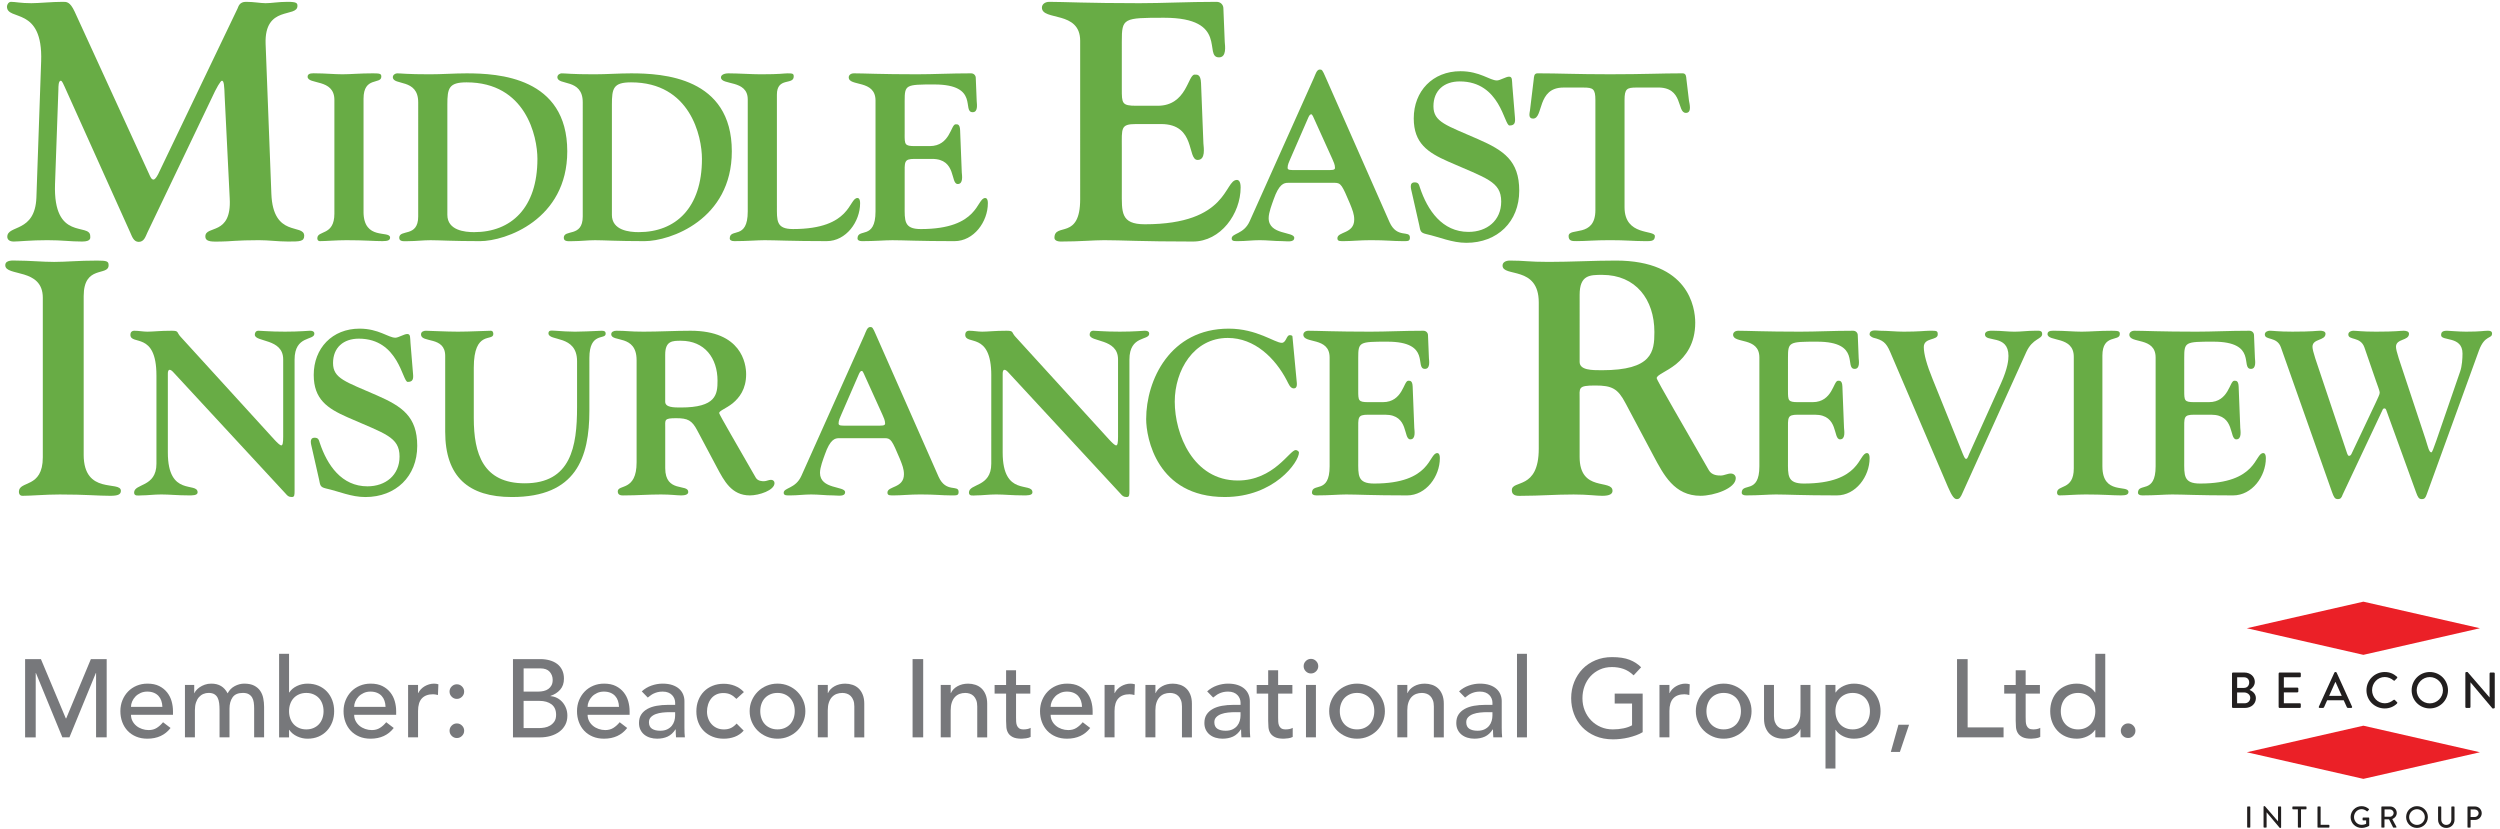 <?xml version="1.0" encoding="utf-8"?>
<!-- Generator: Adobe Illustrator 26.0.2, SVG Export Plug-In . SVG Version: 6.00 Build 0)  -->
<svg version="1.1" id="Layer_1" xmlns="http://www.w3.org/2000/svg" xmlns:xlink="http://www.w3.org/1999/xlink" x="0px" y="0px"
	 viewBox="0 0 1920 637" style="enable-background:new 0 0 1920 637;" xml:space="preserve">
<g>
	<g>
		<g>
			<path style="fill:#77787B;" d="M19.28,506.19h12.14l19.1,45.5h0.34l18.93-45.5h12.14v60.1h-8.15v-49.41h-0.17l-20.29,49.41h-5.43
				L27.6,516.89h-0.17v49.41h-8.15V506.19z"/>
			<path style="fill:#77787B;" d="M100.6,548.98c0,1.75,0.38,3.35,1.15,4.8c0.76,1.44,1.77,2.67,3.01,3.69
				c1.24,1.02,2.69,1.81,4.33,2.38c1.64,0.57,3.34,0.85,5.09,0.85c2.38,0,4.44-0.55,6.2-1.66c1.75-1.1,3.37-2.56,4.84-4.37
				l5.77,4.42c-4.24,5.49-10.19,8.23-17.83,8.23c-3.17,0-6.04-0.54-8.62-1.61c-2.57-1.08-4.75-2.56-6.54-4.46
				c-1.78-1.9-3.16-4.13-4.11-6.71c-0.97-2.58-1.44-5.36-1.44-8.36c0-3,0.52-5.79,1.57-8.36c1.05-2.58,2.49-4.81,4.33-6.71
				c1.84-1.9,4.03-3.38,6.58-4.46c2.55-1.07,5.32-1.61,8.32-1.61c3.57,0,6.58,0.62,9.04,1.87c2.46,1.24,4.48,2.87,6.07,4.88
				c1.59,2.01,2.73,4.27,3.44,6.79s1.06,5.08,1.06,7.68v2.72H100.6z M124.71,542.86c-0.06-1.7-0.32-3.26-0.81-4.67
				c-0.48-1.41-1.2-2.64-2.16-3.69c-0.96-1.04-2.16-1.87-3.61-2.46c-1.44-0.59-3.13-0.89-5.05-0.89c-1.87,0-3.58,0.35-5.14,1.06
				s-2.87,1.63-3.95,2.76c-1.08,1.13-1.91,2.39-2.51,3.78c-0.59,1.39-0.89,2.76-0.89,4.12H124.71z"/>
			<path style="fill:#77787B;" d="M142.03,526.05h7.13v6.28h0.17c0.17-0.56,0.61-1.27,1.32-2.12c0.71-0.85,1.61-1.66,2.72-2.42
				c1.1-0.76,2.4-1.41,3.9-1.95c1.5-0.54,3.16-0.81,4.97-0.81c3,0,5.52,0.62,7.56,1.87c2.04,1.24,3.71,3.11,5.01,5.6
				c1.3-2.49,3.14-4.36,5.52-5.6c2.38-1.25,4.78-1.87,7.21-1.87c3.11,0,5.66,0.51,7.64,1.53c1.98,1.02,3.54,2.37,4.67,4.03
				c1.13,1.67,1.91,3.57,2.33,5.69c0.42,2.12,0.64,4.32,0.64,6.58v23.43h-7.64v-22.41c0-1.53-0.1-3-0.3-4.41
				c-0.2-1.42-0.61-2.66-1.23-3.74c-0.62-1.07-1.5-1.94-2.63-2.59c-1.13-0.65-2.63-0.98-4.5-0.98c-3.68,0-6.31,1.13-7.9,3.4
				c-1.59,2.27-2.37,5.18-2.37,8.74v21.99h-7.64v-21.05c0-1.92-0.1-3.68-0.3-5.26c-0.2-1.59-0.6-2.96-1.19-4.12
				c-0.59-1.16-1.44-2.06-2.55-2.72c-1.1-0.65-2.59-0.98-4.45-0.98c-1.36,0-2.68,0.27-3.95,0.81c-1.28,0.54-2.39,1.35-3.35,2.42
				c-0.96,1.08-1.73,2.45-2.29,4.12c-0.56,1.67-0.85,3.64-0.85,5.9v20.88h-7.64V526.05z"/>
			<path style="fill:#77787B;" d="M214.35,502.12h7.64v29.71h0.17c1.36-2.09,3.31-3.75,5.86-4.97c2.55-1.22,5.26-1.82,8.15-1.82
				c3.11,0,5.93,0.54,8.45,1.61c2.52,1.08,4.67,2.56,6.45,4.46c1.78,1.9,3.15,4.13,4.12,6.71c0.96,2.57,1.44,5.36,1.44,8.36
				c0,3-0.48,5.77-1.44,8.32c-0.97,2.55-2.34,4.78-4.12,6.71c-1.78,1.92-3.93,3.42-6.45,4.5c-2.52,1.07-5.33,1.61-8.45,1.61
				c-2.72,0-5.36-0.59-7.94-1.78c-2.58-1.19-4.6-2.86-6.07-5.01h-0.17v5.77h-7.64V502.12z M235.24,560.18
				c2.04,0,3.88-0.35,5.52-1.06c1.64-0.71,3.03-1.67,4.16-2.89c1.13-1.22,2.01-2.69,2.63-4.41s0.94-3.61,0.94-5.64
				c0-2.04-0.31-3.92-0.94-5.65c-0.62-1.73-1.5-3.2-2.63-4.41s-2.52-2.18-4.16-2.89c-1.64-0.71-3.48-1.06-5.52-1.06
				c-2.04,0-3.88,0.35-5.52,1.06c-1.64,0.71-3.03,1.67-4.16,2.89c-1.13,1.22-2.01,2.69-2.63,4.41c-0.63,1.73-0.94,3.61-0.94,5.65
				c0,2.04,0.31,3.92,0.94,5.64c0.62,1.73,1.5,3.2,2.63,4.41c1.13,1.22,2.52,2.18,4.16,2.89
				C231.36,559.83,233.2,560.18,235.24,560.18z"/>
			<path style="fill:#77787B;" d="M272,548.98c0,1.75,0.38,3.35,1.15,4.8c0.76,1.44,1.77,2.67,3.01,3.69
				c1.24,1.02,2.69,1.81,4.33,2.38c1.64,0.57,3.34,0.85,5.09,0.85c2.38,0,4.44-0.55,6.2-1.66c1.75-1.1,3.37-2.56,4.84-4.37
				l5.77,4.42c-4.24,5.49-10.19,8.23-17.83,8.23c-3.17,0-6.04-0.54-8.62-1.61c-2.57-1.08-4.75-2.56-6.54-4.46
				c-1.78-1.9-3.16-4.13-4.11-6.71c-0.97-2.58-1.44-5.36-1.44-8.36c0-3,0.52-5.79,1.57-8.36c1.05-2.58,2.49-4.81,4.33-6.71
				c1.84-1.9,4.03-3.38,6.58-4.46c2.55-1.07,5.32-1.61,8.32-1.61c3.57,0,6.58,0.62,9.04,1.87c2.46,1.24,4.48,2.87,6.07,4.88
				s2.73,4.27,3.44,6.79c0.71,2.52,1.06,5.08,1.06,7.68v2.72H272z M296.1,542.86c-0.06-1.7-0.32-3.26-0.81-4.67
				c-0.48-1.41-1.2-2.64-2.16-3.69c-0.96-1.04-2.16-1.87-3.61-2.46c-1.44-0.59-3.13-0.89-5.05-0.89c-1.87,0-3.58,0.35-5.14,1.06
				s-2.87,1.63-3.95,2.76c-1.08,1.13-1.91,2.39-2.51,3.78c-0.59,1.39-0.89,2.76-0.89,4.12H296.1z"/>
			<path style="fill:#77787B;" d="M313.42,526.05h7.64v6.2h0.17c0.51-1.07,1.19-2.05,2.04-2.93c0.85-0.88,1.8-1.63,2.84-2.25
				c1.05-0.62,2.19-1.12,3.44-1.49c1.24-0.37,2.49-0.55,3.73-0.55c1.25,0,2.38,0.17,3.4,0.51l-0.34,8.24
				c-0.62-0.17-1.25-0.31-1.87-0.42c-0.62-0.11-1.24-0.17-1.87-0.17c-3.73,0-6.59,1.05-8.57,3.14c-1.98,2.09-2.97,5.35-2.97,9.76
				v20.2h-7.64V526.05z"/>
			<path style="fill:#77787B;" d="M350.86,536.75c-1.53,0-2.85-0.55-3.95-1.66c-1.1-1.11-1.66-2.42-1.66-3.95
				c0-1.53,0.55-2.84,1.66-3.95c1.1-1.1,2.42-1.66,3.95-1.66c1.53,0,2.84,0.55,3.95,1.66c1.11,1.11,1.66,2.42,1.66,3.95
				c0,1.53-0.55,2.84-1.66,3.95C353.7,536.2,352.39,536.75,350.86,536.75z M345.26,561.2c0-1.53,0.55-2.84,1.66-3.95
				c1.1-1.11,2.42-1.66,3.95-1.66c1.53,0,2.84,0.55,3.95,1.66c1.11,1.1,1.66,2.42,1.66,3.95c0,1.53-0.55,2.85-1.66,3.95
				c-1.1,1.1-2.42,1.66-3.95,1.66c-1.53,0-2.85-0.55-3.95-1.66S345.26,562.73,345.26,561.2z"/>
			<path style="fill:#77787B;" d="M393.98,506.19h20.88c2.6,0,5.02,0.31,7.26,0.93c2.23,0.63,4.16,1.54,5.77,2.76
				c1.61,1.22,2.89,2.77,3.82,4.67c0.93,1.9,1.4,4.12,1.4,6.67c0,3.45-0.96,6.27-2.89,8.45c-1.92,2.18-4.42,3.78-7.47,4.8v0.17
				c1.81,0.11,3.51,0.58,5.09,1.4c1.59,0.82,2.96,1.9,4.12,3.23c1.16,1.33,2.08,2.87,2.76,4.63c0.68,1.75,1.02,3.65,1.02,5.69
				c0,2.72-0.55,5.11-1.66,7.17c-1.11,2.07-2.62,3.81-4.54,5.22c-1.92,1.42-4.16,2.49-6.71,3.23c-2.55,0.73-5.29,1.1-8.24,1.1
				h-20.63V506.19z M402.13,531.15h11.12c1.53,0,2.97-0.15,4.33-0.47c1.36-0.31,2.55-0.83,3.57-1.57c1.02-0.73,1.82-1.67,2.42-2.8
				c0.59-1.13,0.89-2.52,0.89-4.16c0-2.38-0.76-4.44-2.29-6.2c-1.53-1.75-3.93-2.63-7.21-2.63h-12.82V531.15z M402.13,559.16h11.97
				c1.24,0,2.62-0.13,4.12-0.38c1.5-0.25,2.9-0.76,4.2-1.53c1.3-0.77,2.41-1.8,3.31-3.1c0.91-1.3,1.36-3.03,1.36-5.18
				c0-3.57-1.16-6.24-3.48-8.02c-2.32-1.78-5.46-2.68-9.42-2.68h-12.06V559.16z"/>
			<path style="fill:#77787B;" d="M451.29,548.98c0,1.75,0.38,3.35,1.15,4.8c0.76,1.44,1.77,2.67,3.01,3.69
				c1.24,1.02,2.69,1.81,4.33,2.38c1.64,0.57,3.34,0.85,5.09,0.85c2.38,0,4.44-0.55,6.2-1.66c1.75-1.1,3.37-2.56,4.84-4.37
				l5.77,4.42c-4.24,5.49-10.19,8.23-17.83,8.23c-3.17,0-6.04-0.54-8.62-1.61c-2.57-1.08-4.75-2.56-6.54-4.46
				c-1.78-1.9-3.16-4.13-4.11-6.71c-0.97-2.58-1.44-5.36-1.44-8.36c0-3,0.52-5.79,1.57-8.36c1.05-2.58,2.49-4.81,4.33-6.71
				c1.84-1.9,4.03-3.38,6.58-4.46c2.55-1.07,5.32-1.61,8.32-1.61c3.57,0,6.58,0.62,9.04,1.87c2.46,1.24,4.48,2.87,6.07,4.88
				s2.73,4.27,3.44,6.79c0.71,2.52,1.06,5.08,1.06,7.68v2.72H451.29z M475.39,542.86c-0.06-1.7-0.32-3.26-0.81-4.67
				c-0.48-1.41-1.2-2.64-2.16-3.69c-0.96-1.04-2.16-1.87-3.61-2.46c-1.44-0.59-3.13-0.89-5.05-0.89c-1.87,0-3.58,0.35-5.14,1.06
				s-2.87,1.63-3.95,2.76c-1.08,1.13-1.91,2.39-2.51,3.78c-0.59,1.39-0.89,2.76-0.89,4.12H475.39z"/>
			<path style="fill:#77787B;" d="M492.88,530.98c2.15-1.98,4.64-3.47,7.47-4.46c2.83-0.99,5.66-1.49,8.49-1.49
				c2.94,0,5.47,0.37,7.6,1.1c2.12,0.74,3.86,1.73,5.22,2.97c1.36,1.25,2.36,2.68,3.01,4.29c0.65,1.61,0.98,3.3,0.98,5.05v20.55
				c0,1.42,0.03,2.72,0.08,3.9s0.14,2.32,0.25,3.4h-6.79c-0.17-2.04-0.25-4.07-0.25-6.11h-0.17c-1.7,2.6-3.71,4.44-6.03,5.52
				c-2.32,1.07-5.01,1.61-8.06,1.61c-1.87,0-3.65-0.25-5.35-0.76c-1.7-0.51-3.18-1.27-4.46-2.29c-1.27-1.02-2.28-2.28-3.01-3.78
				c-0.74-1.5-1.11-3.24-1.11-5.22c0-2.6,0.58-4.78,1.74-6.54c1.16-1.75,2.75-3.18,4.76-4.28c2.01-1.11,4.36-1.9,7.05-2.38
				c2.69-0.48,5.56-0.72,8.62-0.72h5.6v-1.7c0-1.02-0.2-2.04-0.59-3.06c-0.4-1.02-0.99-1.94-1.78-2.76
				c-0.79-0.82-1.78-1.47-2.97-1.95c-1.19-0.48-2.6-0.72-4.24-0.72c-1.47,0-2.76,0.14-3.86,0.42c-1.1,0.28-2.11,0.64-3.01,1.06
				c-0.91,0.42-1.73,0.92-2.46,1.49c-0.74,0.57-1.44,1.1-2.12,1.61L492.88,530.98z M514.44,546.94c-1.81,0-3.66,0.1-5.56,0.3
				c-1.9,0.2-3.62,0.58-5.18,1.15c-1.56,0.57-2.83,1.36-3.82,2.38c-0.99,1.02-1.49,2.32-1.49,3.9c0,2.32,0.78,3.99,2.33,5.01
				c1.56,1.02,3.66,1.53,6.32,1.53c2.09,0,3.88-0.35,5.35-1.06s2.66-1.63,3.57-2.76c0.9-1.13,1.56-2.39,1.95-3.78
				c0.39-1.38,0.59-2.76,0.59-4.11v-2.55H514.44z"/>
			<path style="fill:#77787B;" d="M565.55,536.75c-1.42-1.47-2.9-2.59-4.46-3.35c-1.56-0.76-3.41-1.15-5.56-1.15
				c-2.09,0-3.92,0.38-5.47,1.15c-1.56,0.76-2.86,1.81-3.91,3.14c-1.05,1.33-1.84,2.86-2.37,4.59c-0.54,1.73-0.81,3.52-0.81,5.39
				c0,1.87,0.31,3.64,0.93,5.31c0.62,1.67,1.5,3.13,2.63,4.37c1.13,1.25,2.49,2.22,4.07,2.93c1.59,0.71,3.37,1.06,5.35,1.06
				c2.15,0,3.99-0.38,5.52-1.15c1.53-0.76,2.94-1.88,4.24-3.35l5.43,5.43c-1.98,2.21-4.29,3.79-6.92,4.76
				c-2.63,0.96-5.42,1.44-8.36,1.44c-3.11,0-5.96-0.51-8.53-1.53c-2.58-1.02-4.8-2.45-6.67-4.29c-1.87-1.84-3.31-4.04-4.33-6.62
				c-1.02-2.57-1.53-5.42-1.53-8.53s0.51-5.97,1.53-8.57c1.02-2.6,2.45-4.84,4.29-6.71c1.84-1.87,4.04-3.33,6.62-4.37
				c2.57-1.05,5.45-1.57,8.62-1.57c2.94,0,5.76,0.52,8.45,1.57c2.69,1.05,5.02,2.65,7,4.8L565.55,536.75z"/>
			<path style="fill:#77787B;" d="M575.73,546.17c0-2.94,0.55-5.69,1.66-8.24c1.11-2.55,2.62-4.78,4.54-6.71s4.19-3.44,6.79-4.54
				c2.6-1.1,5.4-1.66,8.41-1.66c3,0,5.8,0.55,8.41,1.66c2.6,1.1,4.87,2.62,6.79,4.54c1.92,1.92,3.44,4.16,4.54,6.71
				c1.1,2.55,1.66,5.29,1.66,8.24c0,2.94-0.55,5.7-1.66,8.28c-1.11,2.58-2.62,4.81-4.54,6.71c-1.92,1.9-4.19,3.4-6.79,4.5
				c-2.61,1.11-5.41,1.66-8.41,1.66c-3,0-5.8-0.55-8.41-1.66c-2.6-1.1-4.87-2.6-6.79-4.5s-3.44-4.13-4.54-6.71
				C576.29,551.88,575.73,549.12,575.73,546.17z M583.88,546.17c0,2.04,0.31,3.92,0.93,5.64c0.62,1.73,1.5,3.2,2.63,4.41
				c1.13,1.22,2.52,2.18,4.16,2.89c1.64,0.71,3.48,1.06,5.52,1.06c2.04,0,3.88-0.35,5.52-1.06c1.64-0.71,3.03-1.67,4.16-2.89
				c1.13-1.22,2.01-2.69,2.63-4.41c0.62-1.73,0.93-3.61,0.93-5.64c0-2.04-0.31-3.92-0.93-5.65c-0.62-1.73-1.5-3.2-2.63-4.41
				c-1.13-1.22-2.52-2.18-4.16-2.89c-1.64-0.71-3.48-1.06-5.52-1.06c-2.04,0-3.88,0.35-5.52,1.06c-1.64,0.71-3.03,1.67-4.16,2.89
				s-2.01,2.69-2.63,4.41C584.19,542.26,583.88,544.14,583.88,546.17z"/>
			<path style="fill:#77787B;" d="M628.11,526.05h7.64v6.2h0.17c0.96-2.15,2.63-3.89,5.01-5.22c2.38-1.33,5.12-1.99,8.23-1.99
				c1.92,0,3.78,0.3,5.56,0.89c1.78,0.59,3.34,1.51,4.67,2.76c1.33,1.25,2.39,2.85,3.18,4.8c0.79,1.95,1.19,4.26,1.19,6.92v25.89
				h-7.64v-23.77c0-1.87-0.25-3.47-0.77-4.8c-0.51-1.33-1.19-2.4-2.04-3.23c-0.85-0.82-1.82-1.41-2.93-1.78
				c-1.1-0.37-2.25-0.55-3.44-0.55c-1.59,0-3.06,0.25-4.42,0.76c-1.36,0.51-2.54,1.32-3.57,2.42c-1.02,1.1-1.81,2.5-2.38,4.2
				c-0.56,1.7-0.85,3.71-0.85,6.02v20.71h-7.64V526.05z"/>
			<path style="fill:#77787B;" d="M700.86,506.19h8.15v60.1h-8.15V506.19z"/>
			<path style="fill:#77787B;" d="M722.51,526.05h7.64v6.2h0.17c0.96-2.15,2.63-3.89,5.01-5.22c2.38-1.33,5.12-1.99,8.23-1.99
				c1.92,0,3.78,0.3,5.56,0.89c1.78,0.59,3.34,1.51,4.67,2.76c1.33,1.25,2.39,2.85,3.18,4.8c0.79,1.95,1.19,4.26,1.19,6.92v25.89
				h-7.64v-23.77c0-1.87-0.25-3.47-0.77-4.8c-0.51-1.33-1.19-2.4-2.04-3.23c-0.85-0.82-1.82-1.41-2.93-1.78
				c-1.1-0.37-2.25-0.55-3.44-0.55c-1.59,0-3.06,0.25-4.42,0.76c-1.36,0.51-2.54,1.32-3.57,2.42c-1.02,1.1-1.81,2.5-2.38,4.2
				c-0.56,1.7-0.85,3.71-0.85,6.02v20.71h-7.64V526.05z"/>
			<path style="fill:#77787B;" d="M791.27,532.68h-10.95v18.25c0,1.13,0.03,2.25,0.08,3.35c0.06,1.1,0.27,2.09,0.64,2.97
				c0.37,0.88,0.93,1.59,1.7,2.12c0.77,0.54,1.88,0.81,3.35,0.81c0.9,0,1.84-0.08,2.8-0.25c0.96-0.17,1.84-0.48,2.63-0.93v6.96
				c-0.91,0.51-2.08,0.86-3.52,1.06c-1.44,0.2-2.56,0.3-3.35,0.3c-2.95,0-5.22-0.41-6.83-1.23c-1.61-0.82-2.8-1.88-3.57-3.18
				c-0.76-1.3-1.22-2.76-1.36-4.37c-0.14-1.61-0.21-3.24-0.21-4.88v-20.97h-8.83v-6.62h8.83v-11.29h7.64v11.29h10.95V532.68z"/>
			<path style="fill:#77787B;" d="M806.89,548.98c0,1.75,0.38,3.35,1.15,4.8c0.76,1.44,1.77,2.67,3.01,3.69
				c1.24,1.02,2.69,1.81,4.33,2.38c1.64,0.57,3.34,0.85,5.09,0.85c2.38,0,4.44-0.55,6.2-1.66c1.75-1.1,3.37-2.56,4.84-4.37
				l5.77,4.42c-4.24,5.49-10.19,8.23-17.83,8.23c-3.17,0-6.04-0.54-8.62-1.61c-2.57-1.08-4.75-2.56-6.54-4.46
				c-1.78-1.9-3.16-4.13-4.11-6.71c-0.97-2.58-1.44-5.36-1.44-8.36c0-3,0.52-5.79,1.57-8.36c1.05-2.58,2.49-4.81,4.33-6.71
				c1.84-1.9,4.03-3.38,6.58-4.46c2.55-1.07,5.32-1.61,8.32-1.61c3.57,0,6.58,0.62,9.04,1.87c2.46,1.24,4.48,2.87,6.07,4.88
				s2.73,4.27,3.44,6.79s1.06,5.08,1.06,7.68v2.72H806.89z M831,542.86c-0.06-1.7-0.32-3.26-0.81-4.67
				c-0.48-1.41-1.2-2.64-2.16-3.69c-0.96-1.04-2.16-1.87-3.61-2.46c-1.44-0.59-3.13-0.89-5.05-0.89c-1.87,0-3.58,0.35-5.14,1.06
				c-1.56,0.71-2.87,1.63-3.95,2.76c-1.08,1.13-1.91,2.39-2.51,3.78c-0.59,1.39-0.89,2.76-0.89,4.12H831z"/>
			<path style="fill:#77787B;" d="M848.32,526.05h7.64v6.2h0.17c0.51-1.07,1.19-2.05,2.04-2.93c0.85-0.88,1.8-1.63,2.84-2.25
				s2.19-1.12,3.44-1.49c1.24-0.37,2.49-0.55,3.73-0.55c1.25,0,2.38,0.17,3.4,0.51l-0.34,8.24c-0.62-0.17-1.25-0.31-1.87-0.42
				s-1.24-0.17-1.87-0.17c-3.73,0-6.59,1.05-8.57,3.14c-1.98,2.09-2.97,5.35-2.97,9.76v20.2h-7.64V526.05z"/>
			<path style="fill:#77787B;" d="M879.73,526.05h7.64v6.2h0.17c0.96-2.15,2.63-3.89,5.01-5.22c2.38-1.33,5.12-1.99,8.23-1.99
				c1.92,0,3.78,0.3,5.56,0.89c1.78,0.59,3.34,1.51,4.67,2.76c1.33,1.25,2.39,2.85,3.18,4.8c0.79,1.95,1.19,4.26,1.19,6.92v25.89
				h-7.64v-23.77c0-1.87-0.25-3.47-0.77-4.8c-0.51-1.33-1.19-2.4-2.04-3.23c-0.85-0.82-1.82-1.41-2.93-1.78
				c-1.1-0.37-2.25-0.55-3.44-0.55c-1.59,0-3.06,0.25-4.42,0.76c-1.36,0.51-2.54,1.32-3.57,2.42c-1.02,1.1-1.81,2.5-2.38,4.2
				c-0.56,1.7-0.85,3.71-0.85,6.02v20.71h-7.64V526.05z"/>
			<path style="fill:#77787B;" d="M927.1,530.98c2.15-1.98,4.64-3.47,7.47-4.46c2.83-0.99,5.66-1.49,8.49-1.49
				c2.94,0,5.47,0.37,7.6,1.1c2.12,0.74,3.86,1.73,5.22,2.97c1.36,1.25,2.36,2.68,3.01,4.29c0.65,1.61,0.98,3.3,0.98,5.05v20.55
				c0,1.42,0.03,2.72,0.08,3.9s0.14,2.32,0.25,3.4h-6.79c-0.17-2.04-0.25-4.07-0.25-6.11h-0.17c-1.7,2.6-3.71,4.44-6.03,5.52
				c-2.32,1.07-5.01,1.61-8.06,1.61c-1.87,0-3.65-0.25-5.35-0.76c-1.7-0.51-3.18-1.27-4.46-2.29c-1.27-1.02-2.28-2.28-3.01-3.78
				c-0.74-1.5-1.11-3.24-1.11-5.22c0-2.6,0.58-4.78,1.74-6.54c1.16-1.75,2.75-3.18,4.76-4.28c2.01-1.11,4.36-1.9,7.05-2.38
				c2.69-0.48,5.56-0.72,8.62-0.72h5.6v-1.7c0-1.02-0.2-2.04-0.59-3.06c-0.4-1.02-0.99-1.94-1.78-2.76
				c-0.79-0.82-1.78-1.47-2.97-1.95c-1.19-0.48-2.6-0.72-4.24-0.72c-1.47,0-2.76,0.14-3.86,0.42c-1.1,0.28-2.11,0.64-3.01,1.06
				c-0.91,0.42-1.73,0.92-2.46,1.49c-0.74,0.57-1.44,1.1-2.12,1.61L927.1,530.98z M948.66,546.94c-1.81,0-3.66,0.1-5.56,0.3
				c-1.9,0.2-3.62,0.58-5.18,1.15c-1.56,0.57-2.83,1.36-3.82,2.38c-0.99,1.02-1.49,2.32-1.49,3.9c0,2.32,0.78,3.99,2.33,5.01
				c1.56,1.02,3.66,1.53,6.32,1.53c2.09,0,3.88-0.35,5.35-1.06s2.66-1.63,3.57-2.76c0.9-1.13,1.56-2.39,1.95-3.78
				c0.39-1.38,0.59-2.76,0.59-4.11v-2.55H948.66z"/>
			<path style="fill:#77787B;" d="M992.55,532.68H981.6v18.25c0,1.13,0.03,2.25,0.08,3.35c0.06,1.1,0.27,2.09,0.64,2.97
				c0.37,0.88,0.93,1.59,1.7,2.12c0.77,0.54,1.88,0.81,3.35,0.81c0.9,0,1.84-0.08,2.8-0.25c0.96-0.17,1.84-0.48,2.63-0.93v6.96
				c-0.91,0.51-2.08,0.86-3.52,1.06c-1.44,0.2-2.56,0.3-3.35,0.3c-2.95,0-5.22-0.41-6.83-1.23c-1.61-0.82-2.8-1.88-3.57-3.18
				c-0.76-1.3-1.22-2.76-1.36-4.37c-0.14-1.61-0.21-3.24-0.21-4.88v-20.97h-8.83v-6.62h8.83v-11.29h7.64v11.29h10.95V532.68z"/>
			<path style="fill:#77787B;" d="M1001.2,511.62c0-1.53,0.55-2.85,1.66-3.95c1.11-1.1,2.42-1.66,3.95-1.66
				c1.53,0,2.85,0.55,3.95,1.66c1.1,1.1,1.66,2.42,1.66,3.95c0,1.53-0.55,2.84-1.66,3.95c-1.1,1.1-2.42,1.66-3.95,1.66
				c-1.53,0-2.84-0.55-3.95-1.66C1001.76,514.47,1001.2,513.15,1001.2,511.62z M1002.99,526.05h7.64v40.24h-7.64V526.05z"/>
			<path style="fill:#77787B;" d="M1020.81,546.17c0-2.94,0.55-5.69,1.66-8.24c1.11-2.55,2.62-4.78,4.54-6.71
				c1.92-1.92,4.19-3.44,6.79-4.54c2.6-1.1,5.4-1.66,8.41-1.66c3,0,5.8,0.55,8.41,1.66c2.6,1.1,4.87,2.62,6.79,4.54
				c1.92,1.92,3.44,4.16,4.54,6.71c1.1,2.55,1.66,5.29,1.66,8.24c0,2.94-0.55,5.7-1.66,8.28c-1.11,2.58-2.62,4.81-4.54,6.71
				c-1.92,1.9-4.19,3.4-6.79,4.5c-2.61,1.11-5.41,1.66-8.41,1.66c-3,0-5.8-0.55-8.41-1.66c-2.6-1.1-4.87-2.6-6.79-4.5
				c-1.92-1.9-3.44-4.13-4.54-6.71C1021.37,551.88,1020.81,549.12,1020.81,546.17z M1028.97,546.17c0,2.04,0.31,3.92,0.93,5.64
				s1.5,3.2,2.63,4.41c1.13,1.22,2.52,2.18,4.16,2.89c1.64,0.71,3.48,1.06,5.52,1.06s3.88-0.35,5.52-1.06
				c1.64-0.71,3.03-1.67,4.16-2.89c1.13-1.22,2.01-2.69,2.63-4.41s0.93-3.61,0.93-5.64c0-2.04-0.31-3.92-0.93-5.65
				c-0.62-1.73-1.5-3.2-2.63-4.41c-1.13-1.22-2.52-2.18-4.16-2.89c-1.64-0.71-3.48-1.06-5.52-1.06s-3.88,0.35-5.52,1.06
				c-1.64,0.71-3.03,1.67-4.16,2.89s-2.01,2.69-2.63,4.41C1029.28,542.26,1028.97,544.14,1028.97,546.17z"/>
			<path style="fill:#77787B;" d="M1073.19,526.05h7.64v6.2h0.17c0.96-2.15,2.63-3.89,5.01-5.22c2.38-1.33,5.12-1.99,8.23-1.99
				c1.92,0,3.78,0.3,5.56,0.89c1.78,0.59,3.34,1.51,4.67,2.76c1.33,1.25,2.39,2.85,3.18,4.8c0.79,1.95,1.19,4.26,1.19,6.92v25.89
				h-7.64v-23.77c0-1.87-0.25-3.47-0.77-4.8c-0.51-1.33-1.19-2.4-2.04-3.23c-0.85-0.82-1.82-1.41-2.93-1.78
				c-1.1-0.37-2.25-0.55-3.44-0.55c-1.59,0-3.06,0.25-4.42,0.76c-1.36,0.51-2.54,1.32-3.57,2.42c-1.02,1.1-1.81,2.5-2.38,4.2
				c-0.56,1.7-0.85,3.71-0.85,6.02v20.71h-7.64V526.05z"/>
			<path style="fill:#77787B;" d="M1120.56,530.98c2.15-1.98,4.64-3.47,7.47-4.46c2.83-0.99,5.66-1.49,8.49-1.49
				c2.94,0,5.47,0.37,7.6,1.1c2.12,0.74,3.86,1.73,5.22,2.97c1.36,1.25,2.36,2.68,3.01,4.29c0.65,1.61,0.98,3.3,0.98,5.05v20.55
				c0,1.42,0.03,2.72,0.08,3.9s0.14,2.32,0.25,3.4h-6.79c-0.17-2.04-0.25-4.07-0.25-6.11h-0.17c-1.7,2.6-3.71,4.44-6.03,5.52
				c-2.32,1.07-5.01,1.61-8.06,1.61c-1.87,0-3.65-0.25-5.35-0.76c-1.7-0.51-3.18-1.27-4.46-2.29c-1.27-1.02-2.28-2.28-3.01-3.78
				c-0.74-1.5-1.11-3.24-1.11-5.22c0-2.6,0.58-4.78,1.74-6.54c1.16-1.75,2.75-3.18,4.76-4.28c2.01-1.11,4.36-1.9,7.05-2.38
				c2.69-0.48,5.56-0.72,8.62-0.72h5.6v-1.7c0-1.02-0.2-2.04-0.59-3.06c-0.4-1.02-0.99-1.94-1.78-2.76
				c-0.79-0.82-1.78-1.47-2.97-1.95c-1.19-0.48-2.6-0.72-4.24-0.72c-1.47,0-2.76,0.14-3.86,0.42c-1.1,0.28-2.11,0.64-3.01,1.06
				c-0.91,0.42-1.73,0.92-2.46,1.49c-0.74,0.57-1.44,1.1-2.12,1.61L1120.56,530.98z M1142.13,546.94c-1.81,0-3.66,0.1-5.56,0.3
				c-1.9,0.2-3.62,0.58-5.18,1.15c-1.56,0.57-2.83,1.36-3.82,2.38c-0.99,1.02-1.49,2.32-1.49,3.9c0,2.32,0.78,3.99,2.33,5.01
				c1.56,1.02,3.66,1.53,6.32,1.53c2.09,0,3.88-0.35,5.35-1.06s2.66-1.63,3.57-2.76c0.9-1.13,1.56-2.39,1.95-3.78
				c0.39-1.38,0.59-2.76,0.59-4.11v-2.55H1142.13z"/>
			<path style="fill:#77787B;" d="M1165.05,502.12h7.64v64.18h-7.64V502.12z"/>
			<path style="fill:#77787B;" d="M1261.57,532.68v29.63c-1.47,0.91-3.14,1.7-5.01,2.37c-1.87,0.68-3.81,1.26-5.81,1.74
				c-2.01,0.48-4.05,0.83-6.11,1.06c-2.07,0.23-4.01,0.34-5.82,0.34c-5.09,0-9.63-0.85-13.62-2.54c-3.99-1.7-7.36-3.99-10.1-6.88
				c-2.74-2.89-4.84-6.24-6.28-10.06c-1.44-3.82-2.16-7.85-2.16-12.1c0-4.47,0.78-8.63,2.33-12.48c1.56-3.85,3.71-7.19,6.45-10.02
				c2.74-2.83,6.04-5.05,9.89-6.66c3.85-1.61,8.07-2.42,12.65-2.42c5.55,0,10.07,0.69,13.58,2.08s6.45,3.3,8.83,5.73l-5.77,6.2
				c-2.49-2.38-5.12-4.03-7.89-4.97s-5.69-1.4-8.74-1.4c-3.45,0-6.57,0.64-9.34,1.91c-2.77,1.27-5.15,2.99-7.13,5.14
				c-1.98,2.15-3.51,4.69-4.59,7.6c-1.07,2.92-1.61,6.01-1.61,9.3c0,3.4,0.59,6.55,1.78,9.46c1.19,2.92,2.83,5.45,4.92,7.6
				c2.09,2.15,4.56,3.83,7.38,5.05c2.83,1.22,5.91,1.82,9.25,1.82c2.89,0,5.62-0.27,8.19-0.81c2.58-0.54,4.77-1.32,6.58-2.33v-16.72
				h-13.33v-7.64H1261.57z"/>
			<path style="fill:#77787B;" d="M1274.47,526.05h7.64v6.2h0.17c0.51-1.07,1.19-2.05,2.04-2.93s1.8-1.63,2.84-2.25
				s2.19-1.12,3.44-1.49c1.24-0.37,2.49-0.55,3.73-0.55s2.38,0.17,3.4,0.51l-0.34,8.24c-0.62-0.17-1.25-0.31-1.87-0.42
				s-1.24-0.17-1.87-0.17c-3.73,0-6.59,1.05-8.57,3.14c-1.98,2.09-2.97,5.35-2.97,9.76v20.2h-7.64V526.05z"/>
			<path style="fill:#77787B;" d="M1302.4,546.17c0-2.94,0.55-5.69,1.65-8.24c1.11-2.55,2.62-4.78,4.55-6.71
				c1.92-1.92,4.18-3.44,6.79-4.54c2.61-1.1,5.4-1.66,8.4-1.66c3.01,0,5.8,0.55,8.41,1.66c2.6,1.1,4.87,2.62,6.79,4.54
				c1.93,1.92,3.44,4.16,4.55,6.71c1.1,2.55,1.65,5.29,1.65,8.24c0,2.94-0.55,5.7-1.65,8.28c-1.11,2.58-2.62,4.81-4.55,6.71
				c-1.92,1.9-4.19,3.4-6.79,4.5c-2.61,1.11-5.4,1.66-8.41,1.66c-2.99,0-5.79-0.55-8.4-1.66c-2.61-1.1-4.87-2.6-6.79-4.5
				c-1.93-1.9-3.44-4.13-4.55-6.71C1302.95,551.88,1302.4,549.12,1302.4,546.17z M1310.54,546.17c0,2.04,0.32,3.92,0.94,5.64
				s1.5,3.2,2.63,4.41c1.13,1.22,2.52,2.18,4.16,2.89c1.64,0.71,3.47,1.06,5.51,1.06c2.05,0,3.88-0.35,5.52-1.06
				c1.64-0.71,3.03-1.67,4.16-2.89c1.12-1.22,2-2.69,2.63-4.41c0.62-1.73,0.94-3.61,0.94-5.64c0-2.04-0.32-3.92-0.94-5.65
				c-0.63-1.73-1.51-3.2-2.63-4.41c-1.13-1.22-2.53-2.18-4.16-2.89c-1.64-0.71-3.47-1.06-5.52-1.06c-2.04,0-3.87,0.35-5.51,1.06
				c-1.65,0.71-3.03,1.67-4.16,2.89s-2.01,2.69-2.63,4.41C1310.86,542.26,1310.54,544.14,1310.54,546.17z"/>
			<path style="fill:#77787B;" d="M1390.43,566.29h-7.64v-6.2h-0.17c-0.96,2.15-2.63,3.89-5.01,5.22c-2.37,1.33-5.12,1.99-8.24,1.99
				c-1.98,0-3.85-0.3-5.6-0.89c-1.75-0.6-3.29-1.51-4.63-2.76c-1.33-1.24-2.39-2.84-3.18-4.8c-0.8-1.95-1.19-4.26-1.19-6.92v-25.89
				h7.64v23.77c0,1.87,0.26,3.47,0.77,4.8c0.51,1.33,1.19,2.41,2.04,3.23c0.85,0.82,1.82,1.42,2.93,1.78
				c1.1,0.37,2.25,0.55,3.44,0.55c1.58,0,3.05-0.25,4.41-0.76c1.36-0.51,2.55-1.32,3.57-2.42c1.02-1.11,1.81-2.51,2.37-4.2
				c0.57-1.7,0.85-3.71,0.85-6.03v-20.71h7.64V566.29z"/>
			<path style="fill:#77787B;" d="M1401.98,526.05h7.64v5.77h0.17c1.47-2.15,3.49-3.82,6.07-5.01c2.57-1.19,5.22-1.78,7.94-1.78
				c3.11,0,5.93,0.54,8.45,1.61c2.52,1.08,4.67,2.58,6.45,4.5c1.78,1.92,3.15,4.17,4.12,6.75c0.96,2.57,1.44,5.33,1.44,8.28
				c0,3-0.49,5.78-1.44,8.36c-0.97,2.58-2.33,4.81-4.12,6.71c-1.78,1.9-3.94,3.38-6.45,4.46c-2.52,1.07-5.33,1.61-8.45,1.61
				c-2.89,0-5.6-0.61-8.15-1.82c-2.55-1.22-4.5-2.87-5.86-4.97h-0.17v29.71h-7.64V526.05z M1422.86,532.17
				c-2.04,0-3.88,0.35-5.52,1.06c-1.64,0.71-3.03,1.67-4.16,2.89c-1.13,1.22-2.01,2.69-2.63,4.41c-0.63,1.73-0.94,3.61-0.94,5.65
				c0,2.04,0.31,3.92,0.94,5.64c0.62,1.73,1.5,3.2,2.63,4.41c1.13,1.22,2.52,2.18,4.16,2.89c1.64,0.71,3.48,1.06,5.52,1.06
				c2.04,0,3.88-0.35,5.52-1.06c1.64-0.71,3.02-1.67,4.16-2.89c1.13-1.22,2.01-2.69,2.63-4.41c0.62-1.73,0.93-3.61,0.93-5.64
				c0-2.04-0.31-3.92-0.93-5.65c-0.63-1.73-1.5-3.2-2.63-4.41c-1.13-1.22-2.52-2.18-4.16-2.89
				C1426.74,532.52,1424.9,532.17,1422.86,532.17z"/>
			<path style="fill:#77787B;" d="M1459.11,577.5h-6.96l5.85-20.88h8.15L1459.11,577.5z"/>
			<path style="fill:#77787B;" d="M1503,506.19h8.15v52.46h27.59v7.64H1503V506.19z"/>
			<path style="fill:#77787B;" d="M1566.66,532.68h-10.95v18.25c0,1.13,0.03,2.25,0.09,3.35c0.05,1.1,0.26,2.09,0.63,2.97
				c0.37,0.88,0.94,1.59,1.7,2.12c0.76,0.54,1.88,0.81,3.35,0.81c0.91,0,1.84-0.08,2.8-0.25c0.96-0.17,1.84-0.48,2.63-0.93v6.96
				c-0.91,0.51-2.08,0.86-3.52,1.06c-1.44,0.2-2.56,0.3-3.36,0.3c-2.94,0-5.22-0.41-6.83-1.23c-1.61-0.82-2.8-1.88-3.57-3.18
				c-0.76-1.3-1.22-2.76-1.36-4.37c-0.14-1.61-0.21-3.24-0.21-4.88v-20.97h-8.83v-6.62h8.83v-11.29h7.64v11.29h10.95V532.68z"/>
			<path style="fill:#77787B;" d="M1616.84,566.29h-7.64v-5.77h-0.17c-1.47,2.15-3.5,3.82-6.07,5.01c-2.58,1.19-5.22,1.78-7.94,1.78
				c-3.11,0-5.93-0.54-8.45-1.61c-2.52-1.08-4.67-2.58-6.45-4.5c-1.78-1.92-3.16-4.16-4.12-6.71c-0.97-2.55-1.44-5.32-1.44-8.32
				c0-3,0.48-5.79,1.44-8.36c0.96-2.58,2.33-4.81,4.12-6.71c1.78-1.9,3.93-3.38,6.45-4.46c2.52-1.07,5.33-1.61,8.45-1.61
				c2.88,0,5.6,0.61,8.15,1.82c2.55,1.22,4.5,2.87,5.86,4.97h0.17v-29.71h7.64V566.29z M1595.95,560.18c2.04,0,3.88-0.35,5.52-1.06
				c1.64-0.71,3.02-1.67,4.16-2.89c1.13-1.22,2.01-2.69,2.63-4.41c0.62-1.73,0.94-3.61,0.94-5.64c0-2.04-0.32-3.92-0.94-5.65
				c-0.63-1.73-1.5-3.2-2.63-4.41c-1.13-1.22-2.52-2.18-4.16-2.89c-1.64-0.71-3.48-1.06-5.52-1.06c-2.04,0-3.87,0.35-5.52,1.06
				c-1.64,0.71-3.03,1.67-4.16,2.89c-1.13,1.22-2.01,2.69-2.63,4.41c-0.63,1.73-0.94,3.61-0.94,5.65c0,2.04,0.31,3.92,0.94,5.64
				c0.62,1.73,1.5,3.2,2.63,4.41c1.13,1.22,2.52,2.18,4.16,2.89C1592.08,559.83,1593.91,560.18,1595.95,560.18z"/>
			<path style="fill:#77787B;" d="M1634.4,566.8c-1.53,0-2.84-0.55-3.95-1.66c-1.1-1.1-1.66-2.42-1.66-3.95
				c0-1.53,0.56-2.84,1.66-3.95c1.11-1.11,2.42-1.66,3.95-1.66c1.53,0,2.85,0.55,3.95,1.66c1.11,1.1,1.66,2.42,1.66,3.95
				c0,1.53-0.55,2.85-1.66,3.95C1637.25,566.25,1635.93,566.8,1634.4,566.8z"/>
		</g>
		<g>
			<g>
				<path style="fill:#221F1F;" d="M1714.18,517.24c0-0.39,0.31-0.74,0.74-0.74h8.7c4.7,0,8.08,3.11,8.08,7.19
					c0,2.99-2.21,5.13-4.04,6.18c2.06,0.85,4.86,2.76,4.86,6.33c0,4.35-3.57,7.5-8.47,7.5h-9.13c-0.43,0-0.74-0.35-0.74-0.74V517.24
					z M1724.01,540.11c2.37,0,4.19-1.83,4.19-4.23c0-2.37-2.25-4.08-4.78-4.08h-5.32v8.31H1724.01z M1723.38,528.31
					c2.49,0,4-1.83,4-4.16c0-2.37-1.51-4-4-4h-5.24v8.16H1723.38z"/>
				<path style="fill:#221F1F;" d="M1750,517.24c0-0.39,0.31-0.74,0.74-0.74h15.54c0.43,0,0.74,0.35,0.74,0.74v2.18
					c0,0.39-0.31,0.74-0.74,0.74H1754v7.92h10.37c0.39,0,0.74,0.35,0.74,0.74v2.18c0,0.43-0.35,0.74-0.74,0.74H1754v8.35h12.27
					c0.43,0,0.74,0.35,0.74,0.74v2.14c0,0.39-0.31,0.74-0.74,0.74h-15.54c-0.43,0-0.74-0.35-0.74-0.74V517.24z"/>
				<path style="fill:#221F1F;" d="M1780.89,542.68l11.92-26.14c0.12-0.23,0.47-0.43,0.66-0.43h0.39c0.19,0,0.54,0.19,0.66,0.43
					l11.85,26.14c0.23,0.51-0.08,1.01-0.66,1.01h-2.45c-0.47,0-0.74-0.23-0.89-0.58l-2.41-5.32h-12.7
					c-0.78,1.79-1.59,3.53-2.37,5.32c-0.12,0.27-0.43,0.58-0.89,0.58h-2.45C1780.96,543.69,1780.65,543.18,1780.89,542.68z
					 M1798.48,534.44l-4.78-10.64h-0.19l-4.74,10.64H1798.48z"/>
				<path style="fill:#221F1F;" d="M1831.46,516.11c3.92,0,6.76,1.32,9.4,3.61c0.35,0.31,0.35,0.78,0.04,1.09l-1.71,1.75
					c-0.27,0.35-0.62,0.35-0.97,0c-1.83-1.59-4.31-2.6-6.72-2.6c-5.55,0-9.75,4.66-9.75,10.1s4.23,10.06,9.79,10.06
					c2.83,0,4.82-1.13,6.68-2.56c0.35-0.27,0.7-0.23,0.93-0.04l1.79,1.75c0.31,0.27,0.23,0.78-0.04,1.05
					c-2.64,2.56-5.98,3.77-9.44,3.77c-7.77,0-14.02-6.18-14.02-13.94C1817.44,522.36,1823.7,516.11,1831.46,516.11z"/>
				<path style="fill:#221F1F;" d="M1866.08,516.11c7.77,0,13.98,6.25,13.98,14.02c0,7.77-6.21,13.94-13.98,13.94
					c-7.77,0-13.94-6.18-13.94-13.94C1852.14,522.36,1858.31,516.11,1866.08,516.11z M1866.08,540.19c5.55,0,10.1-4.51,10.1-10.06
					c0-5.52-4.54-10.14-10.1-10.14c-5.52,0-10.06,4.62-10.06,10.14C1856.02,535.69,1860.56,540.19,1866.08,540.19z"/>
				<path style="fill:#221F1F;" d="M1893.39,516.81c0-0.39,0.35-0.7,0.74-0.7h0.97l16.86,19.5h0.04v-18.37
					c0-0.39,0.31-0.74,0.74-0.74h2.49c0.39,0,0.74,0.35,0.74,0.74v26.14c0,0.39-0.35,0.7-0.74,0.7h-1.01l-16.86-20.04h-0.04v18.92
					c0,0.39-0.31,0.74-0.74,0.74h-2.45c-0.39,0-0.74-0.35-0.74-0.74V516.81z"/>
			</g>
			<g>
				<polygon style="fill:#EB2027;" points="1725.55,482.48 1815.07,462.08 1904.59,482.48 1815.07,502.92 				"/>
				<polygon style="fill:#EB2027;" points="1725.55,577.73 1815.07,557.33 1904.59,577.73 1815.07,598.17 				"/>
			</g>
			<g>
				<path style="fill:#221F1F;" d="M1725.82,619.81c0-0.23,0.21-0.44,0.44-0.44h1.53c0.23,0,0.44,0.21,0.44,0.44v15.37
					c0,0.23-0.21,0.44-0.44,0.44h-1.53c-0.23,0-0.44-0.21-0.44-0.44V619.81z"/>
				<path style="fill:#221F1F;" d="M1738.41,619.55c0-0.23,0.21-0.42,0.44-0.42h0.58l10.07,11.65h0.02v-10.98
					c0-0.23,0.19-0.44,0.44-0.44h1.49c0.23,0,0.44,0.21,0.44,0.44v15.62c0,0.23-0.21,0.42-0.44,0.42h-0.6l-10.08-11.98h-0.02v11.3
					c0,0.23-0.19,0.44-0.44,0.44h-1.46c-0.23,0-0.44-0.21-0.44-0.44V619.55z"/>
				<path style="fill:#221F1F;" d="M1764.76,621.55h-3.78c-0.26,0-0.44-0.21-0.44-0.44v-1.3c0-0.23,0.19-0.44,0.44-0.44h9.98
					c0.26,0,0.44,0.21,0.44,0.44v1.3c0,0.23-0.19,0.44-0.44,0.44h-3.78v13.63c0,0.23-0.21,0.44-0.44,0.44h-1.53
					c-0.23,0-0.44-0.21-0.44-0.44V621.55z"/>
				<path style="fill:#221F1F;" d="M1779.83,619.81c0-0.23,0.19-0.44,0.44-0.44h1.53c0.23,0,0.44,0.21,0.44,0.44v13.65h6.29
					c0.26,0,0.44,0.21,0.44,0.44v1.28c0,0.23-0.19,0.44-0.44,0.44h-8.26c-0.26,0-0.44-0.21-0.44-0.44V619.81z"/>
				<path style="fill:#221F1F;" d="M1813.64,619.13c2.23,0,4.06,0.81,5.64,2.16c0.19,0.19,0.21,0.46,0.02,0.65
					c-0.35,0.37-0.7,0.72-1.04,1.09c-0.19,0.21-0.37,0.19-0.6-0.02c-1.09-0.95-2.53-1.58-3.95-1.58c-3.3,0-5.83,2.79-5.83,6.04
					c0,3.23,2.53,6.01,5.83,6.01c1.93,0,3.25-0.7,3.48-0.79v-2.6h-2.27c-0.26,0-0.44-0.19-0.44-0.42v-1.35
					c0-0.26,0.19-0.44,0.44-0.44h4.22c0.23,0,0.42,0.21,0.42,0.44c0,1.86,0.02,3.76,0.02,5.62c0,0.12-0.09,0.3-0.19,0.37
					c0,0-2.39,1.53-5.76,1.53c-4.62,0-8.36-3.69-8.36-8.33C1805.29,622.87,1809.02,619.13,1813.64,619.13z"/>
				<path style="fill:#221F1F;" d="M1828.9,619.81c0-0.23,0.19-0.44,0.44-0.44h6.31c2.79,0,5.06,2.21,5.06,4.97
					c0,2.14-1.42,3.9-3.44,4.71l3.18,5.9c0.16,0.3,0,0.67-0.39,0.67h-1.81c-0.19,0-0.32-0.12-0.37-0.21l-3.09-6.15h-3.51v5.92
					c0,0.23-0.21,0.44-0.44,0.44h-1.51c-0.26,0-0.44-0.21-0.44-0.44V619.81z M1835.47,627.26c1.51,0,2.83-1.28,2.83-2.88
					c0-1.51-1.32-2.76-2.83-2.76h-4.13v5.64H1835.47z"/>
				<path style="fill:#221F1F;" d="M1856.23,619.13c4.64,0,8.36,3.74,8.36,8.38c0,4.64-3.72,8.33-8.36,8.33s-8.33-3.69-8.33-8.33
					C1847.9,622.87,1851.59,619.13,1856.23,619.13z M1856.23,633.53c3.32,0,6.04-2.69,6.04-6.01c0-3.3-2.72-6.06-6.04-6.06
					c-3.3,0-6.01,2.76-6.01,6.06C1850.22,630.83,1852.93,633.53,1856.23,633.53z"/>
				<path style="fill:#221F1F;" d="M1872.44,619.81c0-0.23,0.21-0.44,0.44-0.44h1.56c0.26,0,0.44,0.21,0.44,0.44v9.59
					c0,2.32,1.49,4.13,3.85,4.13c2.39,0,3.9-1.79,3.9-4.09v-9.63c0-0.23,0.19-0.44,0.44-0.44h1.56c0.23,0,0.44,0.21,0.44,0.44v9.75
					c0,3.53-2.67,6.29-6.34,6.29c-3.65,0-6.29-2.76-6.29-6.29V619.81z"/>
				<path style="fill:#221F1F;" d="M1895.04,619.81c0-0.23,0.19-0.44,0.44-0.44h5.29c2.85,0,5.2,2.32,5.2,5.13
					c0,2.88-2.34,5.22-5.18,5.22h-3.37v5.46c0,0.23-0.21,0.44-0.44,0.44h-1.51c-0.25,0-0.44-0.21-0.44-0.44V619.81z M1900.63,627.44
					c1.6,0,2.95-1.3,2.95-2.97c0-1.58-1.35-2.78-2.95-2.78h-3.2v5.76H1900.63z"/>
			</g>
		</g>
	</g>
	<g>
		<path style="fill:#68AC45;" d="M42.26,141.3c-1.56,44.46,27.04,29.38,27.04,40.04c0,1.04,1.04,4.16-6.24,4.16
			c-9.36,0-14.82-1.04-26.78-1.04c-12.74,0-21.84,1.04-25.74,1.04s-4.94-2.08-4.94-3.64c0-9.36,21.32-2.86,22.36-30.16L31.6,47.17
			C33.16,4.27,5.34,16.49,5.34,5.05c0-1.56,1.3-3.64,3.12-3.64c3.38,0,7.28,1.04,15.6,1.04c5.98,0,15.6-1.04,24.18-1.04
			c2.86,0,5.46-0.26,9.1,7.54l57.2,124.81c1.04,2.34,1.82,4.16,3.38,4.16c1.56,0,3.9-4.68,4.16-5.46L182.41,6.61
			c0.78-1.82,1.56-5.2,6.5-5.2c6.24,0,11.18,1.04,15.08,1.04c4.68,0,9.62-1.04,16.9-1.04c7.02,0,7.54,1.04,7.54,3.12
			c0,9.36-25.48-0.78-24.44,29.12l4.42,115.19c1.3,34.07,25.22,22.62,25.22,32.24c0,4.42-3.38,4.42-12.48,4.42
			c-7.54,0-14.82-1.04-22.36-1.04c-16.9,0-23.14,1.04-29.12,1.04c-5.46,0-11.96,0.78-11.96-3.9c0-8.84,20.28-0.26,18.72-29.12
			l-3.9-78.79c-0.26-7.8-0.52-11.7-2.08-11.7c-1.04,0-4.16,5.2-8.06,13.78l-49.14,102.71c-1.56,3.38-2.6,7.28-6.76,7.28
			c-3.9,0-5.2-4.42-6.5-7.28L49.54,66.41c-0.78-1.56-1.82-4.42-2.86-4.42c-1.82,0-1.82,4.68-1.82,6.5L42.26,141.3z"/>
		<path style="fill:#68AC45;" d="M279.19,162.62c0,22.39,20.39,14.02,20.39,19.84c0,2-1.64,2.73-5.83,2.73
			c-6.73,0-13.47-0.72-27.67-0.72c-7.83,0-15.65,0.72-20.38,0.72c-1.64,0-2-1.27-2-2.18c0-6.37,13.11-1.64,13.11-18.93V76.71
			c0-16.56-20.57-11.47-20.57-17.84c0-3.09,4.55-2.55,6.19-2.55c7.1,0,14.2,0.73,20.57,0.73c6.55,0,13.11-0.73,23.48-0.73
			c5.46,0,6.37,0.36,6.37,2.55c0,6.19-13.65-0.36-13.65,16.93V162.62z"/>
		<path style="fill:#68AC45;" d="M321.18,78.53c0-18.56-19.48-12.56-19.48-19.29c0-1.82,2-2.91,3.28-2.91
			c3.46,0,7.1,0.73,25.12,0.73c9.47,0,18.75-0.73,28.21-0.73c24.39,0,77.35,2.91,77.35,59.89c0,52.6-47.51,68.98-66.98,68.98
			c-21.29,0-31.31-0.72-38.04-0.72c-5.64,0-11.1,0.72-16.74,0.72c-3.09,0-7.28,0.73-7.28-2.55c0-6.91,14.56,0,14.56-16.38V78.53z
			 M343.57,164.99c0,12.01,13.47,13.29,20.57,13.29c28.4,0,48.6-18.57,48.6-56.24c0-17.29-8.92-58.79-54.42-58.79
			c-13.65,0-14.75,4.55-14.75,17.11V164.99z"/>
		<path style="fill:#68AC45;" d="M447.55,78.53c0-18.56-19.48-12.56-19.48-19.29c0-1.82,2-2.91,3.28-2.91
			c3.46,0,7.1,0.73,25.12,0.73c9.47,0,18.75-0.73,28.21-0.73c24.39,0,77.36,2.91,77.36,59.89c0,52.6-47.51,68.98-66.98,68.98
			c-21.29,0-31.31-0.72-38.04-0.72c-5.65,0-11.1,0.72-16.75,0.72c-3.1,0-7.28,0.73-7.28-2.55c0-6.91,14.56,0,14.56-16.38V78.53z
			 M469.93,164.99c0,12.01,13.47,13.29,20.57,13.29c28.39,0,48.6-18.57,48.6-56.24c0-17.29-8.92-58.79-54.42-58.79
			c-13.65,0-14.74,4.55-14.74,17.11V164.99z"/>
		<path style="fill:#68AC45;" d="M596.67,158.07c0,11.29-0.73,17.84,12.38,17.84c45.14,0,42.59-23.85,49.51-23.85
			c0.73,0,2,0.55,2,4.01c0,14.2-10.74,29.12-25.67,29.12c-27.67,0-38.59-0.72-47.69-0.72c-5.64,0-13.29,0.72-23.3,0.72
			c-2.37,0-3.46-0.91-3.46-2c0-8.37,13.83,1.45,13.83-20.75V76.35c0-15.47-20.57-10.56-20.57-16.93c0-1.64,2-3.09,5.83-3.09
			c7.28,0,17.84,0.73,24.75,0.73c15.47,0,17.66-0.73,20.57-0.73c3.82,0,4.73,0.18,4.73,2.37c0,6.92-12.92,0.18-12.92,14.01V158.07z"
			/>
		<path style="fill:#68AC45;" d="M694.77,103.1c0,7.83,0,9.1,7.83,9.1h11.47c15.65,0,16.2-16.74,19.84-16.74
			c1.28,0,3.28-0.36,3.46,4.55l1.28,32.4c0.18,2.36,1.27,8.92-3.09,8.92c-5.83,0-0.73-19.29-19.66-19.29h-13.47
			c-8.37,0-7.64,2.18-7.64,12.74v23.3c0,11.29-0.73,17.84,12.38,17.84c45.14,0,42.59-23.85,49.51-23.85c0.73,0,2,0.55,2,4.01
			c0,14.2-10.74,29.12-25.67,29.12c-27.66,0-38.59-0.72-47.69-0.72c-5.64,0-13.29,0.72-23.3,0.72c-2.37,0-3.46-0.91-3.46-2
			c0-8.37,13.84,1.45,13.84-20.75V77.25c0-16.38-20.57-10.56-20.57-17.84c0-1.64,1.45-3.09,4-3.09c7.46,0,20.57,0.73,48.42,0.73
			c12.92,0,25.48-0.73,41.5-0.73c2.37,0,3.64,1.82,3.64,3.46l0.73,18.02c0.18,2.36,1.09,8.37-3.09,8.37
			c-8.56,0,5.64-21.3-29.49-21.3c-22.02,0-22.75,0.18-22.75,12.75V103.1z"/>
		<path style="fill:#68AC45;" d="M64.26,349.14c0,31.38,28.58,19.65,28.58,27.81c0,2.81-2.3,3.83-8.16,3.83
			c-9.44,0-18.88-1.02-38.78-1.02c-10.97,0-21.94,1.02-28.58,1.02c-2.3,0-2.81-1.79-2.81-3.06c0-8.93,18.37-2.3,18.37-26.54V228.7
			c0-23.22-28.83-16.07-28.83-25c0-4.34,6.38-3.57,8.68-3.57c9.95,0,19.9,1.02,28.83,1.02c9.19,0,18.37-1.02,32.92-1.02
			c7.65,0,8.93,0.51,8.93,3.57c0,8.68-19.14-0.51-19.14,23.73V349.14z"/>
		<path style="fill:#68AC45;" d="M120.14,288.31c0-34.29-20-22.68-20-31.26c0-1.61,0.89-3.04,3.04-3.04c3.39,0,6.61,0.71,10,0.71
			c4.64,0,9.29-0.71,18.75-0.71c5.72,0,3.57,1.25,6.79,4.64l71.8,78.77c2.32,2.5,4.47,4.64,5.54,4.64c1.07,0,1.43-2.14,1.43-6.61
			v-59.48c0-16.25-21.79-13.04-21.79-18.93c0-1.25,0.54-3.04,2.86-3.04c2.86,0,8.04,0.71,20.36,0.71c11.25,0,17.5-0.71,19.11-0.71
			c3.39,0,3.39,1.79,3.39,2.32c0,5.36-15.18,1.07-15.18,19.83v100.2c0,3.93,0,5.36-2.14,5.36c-2.5,0-3.39-1.07-4.64-2.5
			l-85.91-92.88c-1.25-1.43-2.32-2.32-3.21-2.32c-1.07,0-1.43,1.25-1.43,2.86v60.73c0,34.29,22.86,22.15,22.86,30.54
			c0,2.5-4.47,2.32-6.79,2.32c-8.75,0-14.83-0.72-21.08-0.72c-5.72,0-10.54,0.72-15.36,0.72c-1.97,0-5.54,0.89-5.54-2.14
			c0-7.14,17.15-3.93,17.15-22.15V288.31z"/>
		<path style="fill:#68AC45;" d="M239.51,343.85c-0.54-2.5-2.32-7.68,2.14-7.68c2.86,0,3.21,1.61,3.93,3.93
			c5.72,17.15,16.79,33.4,36.62,33.4c13.93,0,24.65-8.57,24.65-22.86c0-15.18-11.25-17.5-40.01-30.19
			c-15.36-6.79-25.9-13.75-25.9-32.51c0-20.54,14.29-35.54,35.19-35.54c14.65,0,22.15,6.97,27.51,6.97c2.32,0,6.79-2.86,9.11-2.86
			c2.68,0,2.14,2.68,2.5,6.79l1.97,23.94c0.36,3.93-0.18,6.07-4.11,6.07c-4.11,0-6.79-33.22-37.51-33.22
			c-11.79,0-19.83,6.79-19.83,18.76c0,11.97,9.82,14.29,33.76,24.83c19.11,8.4,30.9,16.08,30.9,38.76
			c0,23.4-16.43,39.29-39.83,39.29c-10.89,0-20-4.29-30.36-6.61c-4.47-1.07-4.29-2.5-5.18-6.79L239.51,343.85z"/>
		<path style="fill:#68AC45;" d="M452.65,315.28c0,36.26-10.18,66.44-59.48,66.44c-33.4,0-51.26-15.54-51.26-50.19V273.3
			c0-15.36-18.58-9.65-18.58-16.43c0-2.32,2.32-2.86,3.75-2.86c2.32,0,15.72,0.71,24.65,0.71c9.11,0,21.79-0.71,25.18-0.71
			c1.61,0,1.96,1.43,1.96,2.5c0,6.07-15-3.39-15,25.9v38.76c0,27.33,7.14,50.01,39.12,50.01c35.54,0,40.19-28.22,40.19-58.41v-35.36
			c0-20.54-21.97-15.01-21.97-21.43c0-2.86,3.04-1.96,5.36-1.96c5.18,0.36,10,0.71,15,0.71c5.89,0,11.43-0.36,20.36-0.71
			c2.14,0,3.21,0.36,3.21,2.32c0,4.82-12.5-1.61-12.5,18.58V315.28z"/>
		<path style="fill:#68AC45;" d="M488.9,276.52c0-20.01-19.47-13.4-19.47-19.83c0-1.79,1.79-2.68,3.93-2.68
			c8.22,0,9.65,0.71,20.9,0.71c11.97,0,24.11-0.71,36.08-0.71c39.12,0,42.69,25.18,42.69,33.4c0,11.43-5.18,18.04-10.36,22.33
			c-5.18,4.11-10.36,5.71-10.36,7.5c0,1.07,15.18,26.97,28.04,49.48c1.61,2.86,5,2.86,6.43,2.86c1.79,0,3.57-1.07,5.36-1.07
			c1.61,0,2.68,1.07,2.68,2.5c0,5.54-11.79,9.47-18.93,9.47c-14.11,0-19.83-11.25-25.36-21.61l-15-28.22
			c-4.11-7.86-7.32-9.47-16.25-9.47c-9.47,0-8.39,1.25-8.39,7.5v30.9c0,19.11,17.68,11.79,17.68,18.22c0,1.61-1.43,2.68-5.54,2.68
			c-3.04,0-7.86-0.72-15.36-0.72c-9.64,0-18.58,0.72-27.51,0.72c-1.96,0-5.72,0.54-5.72-3.04c0-5.72,14.47,0.18,14.47-22.33V276.52z
			 M510.87,308.49c0,4.47,6.61,4.47,11.97,4.47c27.15,0,28.22-10,28.22-20.54c0-17.5-10-30.72-28.04-30.72
			c-6.61,0-12.15,0-12.15,10.72V308.49z"/>
		<path style="fill:#68AC45;" d="M644.39,336.53c-3.04,0-6.79,0.72-10.89,12.5c-1.25,3.57-3.75,9.82-3.75,14.11
			c0,12.86,19.29,10,19.29,14.83c0,3.75-5.54,2.5-9.29,2.5c-5.72,0-11.07-0.72-16.79-0.72c-5.36,0-10.54,0.72-15.72,0.72
			c-2.5,0-5.36,0.36-5.36-1.97c0-4.11,9.11-3.04,13.58-13.04l48.4-108.06c1.25-2.86,2.14-6.25,4.47-6.25c1.61,0,1.97,0.36,4.29,5.71
			l48.23,109.31c5.72,12.68,15.36,5.72,15.36,11.61c0,3.03-1.61,2.68-6.43,2.68c-6.43,0-11.25-0.72-23.04-0.72
			c-7.86,0-14.47,0.72-19.65,0.72c-3.22,0-5.54,0.36-5.54-2.14c0-5.18,12.68-3.21,12.68-14.11c0-3.93-1.25-7.14-3.21-11.97
			c-5.89-13.93-6.79-15.72-11.43-15.72H644.39z M674.04,326.89c3.21,0,5.72,0.18,5.72-1.61c0-2.5-1.07-4.47-1.97-6.61l-14.65-32.33
			c-1.07-1.43-0.54-1.43-1.43-1.43c-0.36,0-1.07,0.18-1.97,2.14L646,318.67c-0.89,2.14-1.97,4.11-1.97,6.61
			c0,1.79,2.5,1.61,5.72,1.61H674.04z"/>
		<path style="fill:#68AC45;" d="M761.31,288.31c0-34.29-20.01-22.68-20.01-31.26c0-1.61,0.89-3.04,3.04-3.04
			c3.39,0,6.61,0.71,10,0.71c4.64,0,9.29-0.71,18.75-0.71c5.71,0,3.57,1.25,6.79,4.64l71.8,78.77c2.32,2.5,4.47,4.64,5.54,4.64
			c1.07,0,1.43-2.14,1.43-6.61v-59.48c0-16.25-21.79-13.04-21.79-18.93c0-1.25,0.54-3.04,2.86-3.04c2.86,0,8.04,0.71,20.36,0.71
			c11.25,0,17.5-0.71,19.11-0.71c3.39,0,3.39,1.79,3.39,2.32c0,5.36-15.18,1.07-15.18,19.83v100.2c0,3.93,0,5.36-2.15,5.36
			c-2.5,0-3.39-1.07-4.64-2.5l-85.91-92.88c-1.25-1.43-2.32-2.32-3.21-2.32c-1.07,0-1.43,1.25-1.43,2.86v60.73
			c0,34.29,22.86,22.15,22.86,30.54c0,2.5-4.47,2.32-6.79,2.32c-8.75,0-14.83-0.72-21.08-0.72c-5.72,0-10.54,0.72-15.36,0.72
			c-1.97,0-5.54,0.89-5.54-2.14c0-7.14,17.15-3.93,17.15-22.15V288.31z"/>
		<path style="fill:#68AC45;" d="M995.8,292.41c0.18,1.79,0.89,5.89-2.14,5.89c-2.86,0-4.11-3.75-5.36-6.07
			c-8.93-17.15-24.65-32.69-45.37-32.69c-26.25,0-40.72,25.01-40.72,48.94c0,25.18,14.29,60.55,48.41,60.55
			c27.68,0,39.83-23.4,44.48-23.4c0.89,0,2.5,0.89,2.5,1.97c0,7.14-18.93,34.11-56.98,34.11c-52.33,0-60.37-45.72-60.37-59.83
			c0-30.01,18.4-69.48,63.41-69.48c21.61,0,35.37,10.9,40.73,10.9c3.39,0,3.57-5.89,6.07-5.89c0.89,0,2.14,0.18,2.14,1.07
			L995.8,292.41z"/>
		<path style="fill:#68AC45;" d="M1043.12,299.92c0,7.68,0,8.93,7.68,8.93h11.25c15.36,0,15.9-16.43,19.47-16.43
			c1.25,0,3.21-0.36,3.4,4.47l1.25,31.79c0.18,2.32,1.25,8.75-3.04,8.75c-5.72,0-0.72-18.93-19.29-18.93h-13.22
			c-8.22,0-7.5,2.14-7.5,12.5v22.86c0,11.07-0.72,17.5,12.15,17.5c44.3,0,41.8-23.4,48.58-23.4c0.71,0,1.96,0.54,1.96,3.93
			c0,13.93-10.54,28.58-25.18,28.58c-27.15,0-37.87-0.72-46.8-0.72c-5.54,0-13.04,0.72-22.86,0.72c-2.32,0-3.39-0.89-3.39-1.97
			c0-8.22,13.57,1.43,13.57-20.36v-83.59c0-16.07-20.18-10.36-20.18-17.5c0-1.61,1.43-3.04,3.93-3.04c7.32,0,20.18,0.71,47.51,0.71
			c12.68,0,25-0.71,40.72-0.71c2.32,0,3.57,1.79,3.57,3.39l0.72,17.68c0.18,2.32,1.07,8.22-3.04,8.22c-8.4,0,5.54-20.9-28.93-20.9
			c-21.61,0-22.33,0.18-22.33,12.5V299.92z"/>
		<path style="fill:#68AC45;" d="M861.55,68.23c0,11.18,0,13,11.18,13h16.38c22.36,0,23.14-23.92,28.34-23.92
			c1.82,0,4.68-0.52,4.94,6.5l1.82,46.28c0.26,3.38,1.82,12.74-4.42,12.74c-8.32,0-1.04-27.56-28.08-27.56h-19.24
			c-11.96,0-10.92,3.12-10.92,18.2v33.29c0,16.12-1.04,25.48,17.68,25.48c64.49,0,60.84-34.06,70.72-34.06
			c1.04,0,2.86,0.78,2.86,5.72c0,20.28-15.34,41.6-36.66,41.6c-39.52,0-55.13-1.04-68.12-1.04c-8.06,0-18.98,1.04-33.28,1.04
			c-3.38,0-4.94-1.3-4.94-2.86c0-11.96,19.76,2.08,19.76-29.64V31.31c0-23.4-29.38-15.08-29.38-25.48c0-2.34,2.08-4.42,5.72-4.42
			c10.66,0,29.38,1.04,69.16,1.04c18.46,0,36.4-1.04,59.29-1.04c3.38,0,5.2,2.6,5.2,4.94l1.04,25.74
			c0.26,3.38,1.56,11.96-4.42,11.96c-12.22,0,8.06-30.42-42.13-30.42c-31.46,0-32.5,0.26-32.5,18.2V68.23z"/>
		<path style="fill:#68AC45;" d="M989.25,140.41c-3.1,0-6.92,0.73-11.1,12.74c-1.27,3.64-3.82,10.01-3.82,14.38
			c0,13.11,19.66,10.19,19.66,15.1c0,3.82-5.64,2.55-9.47,2.55c-5.83,0-11.28-0.72-17.11-0.72c-5.46,0-10.74,0.72-16.02,0.72
			c-2.54,0-5.46,0.37-5.46-2c0-4.19,9.29-3.09,13.83-13.29l49.33-110.12c1.27-2.91,2.18-6.37,4.55-6.37c1.64,0,2,0.36,4.37,5.83
			l49.15,111.39c5.82,12.93,15.65,5.83,15.65,11.83c0,3.1-1.64,2.73-6.55,2.73c-6.55,0-11.47-0.72-23.48-0.72
			c-8.01,0-14.74,0.72-20.02,0.72c-3.28,0-5.64,0.37-5.64-2.18c0-5.28,12.92-3.27,12.92-14.38c0-4-1.27-7.28-3.27-12.19
			c-6.01-14.19-6.92-16.02-11.65-16.02H989.25z M1019.46,130.59c3.27,0,5.82,0.18,5.82-1.64c0-2.55-1.09-4.55-2-6.74l-14.92-32.94
			c-1.09-1.45-0.55-1.45-1.46-1.45c-0.36,0-1.09,0.18-2,2.18l-14.02,32.21c-0.91,2.19-2,4.19-2,6.74c0,1.82,2.55,1.64,5.82,1.64
			H1019.46z"/>
		<path style="fill:#68AC45;" d="M1084.31,147.88c-0.55-2.55-2.37-7.82,2.18-7.82c2.91,0,3.27,1.64,4.01,4
			c5.82,17.47,17.11,34.04,37.31,34.04c14.2,0,25.11-8.73,25.11-23.3c0-15.47-11.47-17.84-40.77-30.76
			c-15.65-6.92-26.39-14.02-26.39-33.13c0-20.93,14.56-36.22,35.86-36.22c14.92,0,22.57,7.1,28.03,7.1c2.36,0,6.92-2.91,9.28-2.91
			c2.73,0,2.18,2.73,2.55,6.92l2,24.39c0.37,4.01-0.18,6.19-4.18,6.19c-4.19,0-6.92-33.85-38.22-33.85
			c-12.01,0-20.2,6.92-20.2,19.11c0,12.19,10.01,14.56,34.4,25.3c19.48,8.55,31.49,16.38,31.49,39.5
			c0,23.84-16.75,40.04-40.59,40.04c-11.1,0-20.39-4.37-30.94-6.73c-4.55-1.09-4.37-2.55-5.29-6.92L1084.31,147.88z"/>
		<path style="fill:#68AC45;" d="M1225.26,76.89c0-8.74-1.82-9.65-9.28-9.65h-15.29c-20.57,0-15.11,23.84-23.3,23.84
			c-3.82,0-2.73-4-2.36-6.37l2.91-24.03c0.18-1.82,0.18-4.37,2.91-4.37c16.93,0,29.12,0.73,55.7,0.73c26.57,0,38.76-0.73,55.69-0.73
			c2.73,0,2.73,2.55,2.91,4.37l2,16.74c0.36,2.18,2.37,9.28-2.36,9.28c-7.28,0-1.46-20.2-22.39-19.47h-15.47
			c-7.46,0-9.28,0.91-9.28,9.65v82.27c0,22.39,23.3,17.11,23.3,22.2c0,4.37-3.64,3.82-8.92,3.82c-7.28,0-13.28-0.72-25.48-0.72
			c-12.2,0-18.2,0.72-25.49,0.72c-3.28,0-6.37,0.18-6.37-3.82c0-7.1,20.57,1.64,20.57-20.02V76.89z"/>
		<path style="fill:#68AC45;" d="M1181.77,232.27c0-28.58-27.81-19.14-27.81-28.32c0-2.55,2.55-3.83,5.61-3.83
			c11.74,0,13.78,1.02,29.85,1.02c17.09,0,34.45-1.02,51.54-1.02c55.88,0,60.98,35.98,60.98,47.71c0,16.33-7.4,25.77-14.8,31.9
			c-7.4,5.87-14.8,8.16-14.8,10.72c0,1.53,21.69,38.53,40.06,70.68c2.3,4.08,7.14,4.08,9.19,4.08c2.55,0,5.1-1.53,7.65-1.53
			c2.3,0,3.83,1.53,3.83,3.57c0,7.91-16.84,13.52-27.05,13.52c-20.16,0-28.32-16.08-36.23-30.87l-21.43-40.31
			c-5.87-11.23-10.46-13.52-23.22-13.52c-13.52,0-11.99,1.79-11.99,10.72v44.14c0,27.3,25.26,16.84,25.26,26.03
			c0,2.3-2.04,3.83-7.91,3.83c-4.34,0-11.23-1.02-21.94-1.02c-13.78,0-26.54,1.02-39.29,1.02c-2.81,0-8.17,0.77-8.17-4.34
			c0-8.17,20.67,0.26,20.67-31.9V232.27z M1213.16,277.95c0,6.38,9.44,6.38,17.1,6.38c38.78,0,40.31-14.29,40.31-29.34
			c0-25-14.29-43.89-40.06-43.89c-9.44,0-17.35,0-17.35,15.31V277.95z"/>
		<path style="fill:#68AC45;" d="M1373.17,299.92c0,7.68,0,8.93,7.68,8.93h11.25c15.36,0,15.9-16.43,19.47-16.43
			c1.25,0,3.21-0.36,3.39,4.47l1.25,31.79c0.18,2.32,1.25,8.75-3.04,8.75c-5.71,0-0.71-18.93-19.29-18.93h-13.22
			c-8.22,0-7.5,2.14-7.5,12.5v22.86c0,11.07-0.72,17.5,12.15,17.5c44.3,0,41.79-23.4,48.58-23.4c0.72,0,1.97,0.54,1.97,3.93
			c0,13.93-10.54,28.58-25.18,28.58c-27.15,0-37.87-0.72-46.8-0.72c-5.54,0-13.04,0.72-22.86,0.72c-2.32,0-3.39-0.89-3.39-1.97
			c0-8.22,13.57,1.43,13.57-20.36v-83.59c0-16.07-20.18-10.36-20.18-17.5c0-1.61,1.43-3.04,3.93-3.04c7.32,0,20.18,0.71,47.51,0.71
			c12.68,0,25.01-0.71,40.73-0.71c2.32,0,3.57,1.79,3.57,3.39l0.71,17.68c0.18,2.32,1.07,8.22-3.04,8.22
			c-8.39,0,5.54-20.9-28.94-20.9c-21.61,0-22.33,0.18-22.33,12.5V299.92z"/>
		<path style="fill:#68AC45;" d="M1507.66,377.61c-1.97,4.65-2.86,5.72-4.82,5.72c-1.79,0-3.57-1.79-6.79-9.29l-44.48-103.95
			c-3.04-6.97-5.54-8.93-12.86-10.72c-0.54-0.18-2.86-1.25-2.86-2.5c0-4.29,5.54-2.86,8.22-2.86c5.89,0,11.97,0.71,18.04,0.71
			c11.43,0,16.61-0.71,19.47-0.71c5.71,0,6.61-0.18,6.61,2.86c0,4.82-10.71,2.14-10.71,9.65c0,5.36,2.32,13.75,6.79,24.65
			l23.22,57.51c0.54,1.25,1.43,3.75,2.5,3.75c1.07,0,1.79-2.5,2.32-3.75l24.47-54.3c5.36-11.97,5.72-18.22,5.72-21.07
			c0-16.79-18.04-10.18-18.04-16.43c0-3.39,5.18-2.86,7.32-2.86c5.18,0,10.18,0.71,15.36,0.71c5,0,10-0.71,15-0.71
			c3.75,0,6.25-0.54,6.25,2.5c0,4.11-7.32,3.22-12.15,13.75L1507.66,377.61z"/>
		<path style="fill:#68AC45;" d="M1614.65,358.32c0,21.97,20,13.75,20,19.47c0,1.96-1.61,2.68-5.72,2.68
			c-6.61,0-13.22-0.72-27.15-0.72c-7.68,0-15.36,0.72-20,0.72c-1.61,0-1.97-1.25-1.97-2.14c0-6.25,12.86-1.61,12.86-18.58v-85.74
			c0-16.25-20.18-11.25-20.18-17.5c0-3.03,4.47-2.5,6.07-2.5c6.97,0,13.93,0.71,20.18,0.71c6.43,0,12.86-0.71,23.04-0.71
			c5.36,0,6.25,0.36,6.25,2.5c0,6.07-13.39-0.36-13.39,16.61V358.32z"/>
		<path style="fill:#68AC45;" d="M1677.49,299.92c0,7.68,0,8.93,7.68,8.93h11.25c15.36,0,15.9-16.43,19.47-16.43
			c1.25,0,3.21-0.36,3.39,4.47l1.25,31.79c0.18,2.32,1.25,8.75-3.04,8.75c-5.71,0-0.71-18.93-19.29-18.93h-13.22
			c-8.22,0-7.5,2.14-7.5,12.5v22.86c0,11.07-0.72,17.5,12.15,17.5c44.3,0,41.79-23.4,48.58-23.4c0.72,0,1.97,0.54,1.97,3.93
			c0,13.93-10.54,28.58-25.18,28.58c-27.15,0-37.87-0.72-46.8-0.72c-5.54,0-13.04,0.72-22.86,0.72c-2.32,0-3.39-0.89-3.39-1.97
			c0-8.22,13.57,1.43,13.57-20.36v-83.59c0-16.07-20.18-10.36-20.18-17.5c0-1.61,1.43-3.04,3.93-3.04c7.32,0,20.18,0.71,47.51,0.71
			c12.68,0,25.01-0.71,40.73-0.71c2.32,0,3.57,1.79,3.57,3.39l0.71,17.68c0.18,2.32,1.07,8.22-3.04,8.22
			c-8.39,0,5.54-20.9-28.94-20.9c-21.61,0-22.33,0.18-22.33,12.5V299.92z"/>
		<g>
			<path style="fill:#68AC45;" d="M1801.54,345.1c0.89,2.68,1.43,5,2.5,5c1.07,0,1.61-0.89,1.96-1.61l18.76-39.65
				c1.25-2.86,2.86-5.89,2.86-7.14c0-1.79-1.96-6.25-2.86-9.11l-8.93-25.9c-3.04-8.4-12.32-5.18-12.32-9.82
				c0-2.14,2.5-2.86,3.75-2.86c2.86,0,6.43,0.71,17.5,0.71c15.72,0,18.4-0.71,21.25-0.71c1.61,0,4.11,0.36,4.11,2.32
				c0,5.54-10,3.57-10,10c0,1.61,0.72,4.47,2.14,8.93l20.72,62.52c1.61,5,2.5,9.64,4.29,9.64c0.72,0,1.79-3.39,3.93-9.29
				l18.22-52.87c1.43-4.11,1.79-10,1.79-13.75c0-13.75-16.43-9.29-16.43-14.11c0-2.14,0.89-3.39,4.47-3.39
				c1.96,0,8.93,0.71,14.65,0.71c11.79,0,13.22-0.71,16.79-0.71c1.43,0,3.21,0.18,3.21,2.14c0,4.29-5.54,0.89-10,12.86
				l-40.19,110.74c-0.89,2.5-1.61,3.57-3.75,3.57c-2.32,0-3.04-1.43-4.47-5.36l-22.86-63.05c-0.36-0.89-0.71-1.25-1.43-1.25
				c-0.89,0-1.25,0.72-1.43,1.25l-30.54,64.84c-0.89,2.5-1.61,3.57-3.75,3.57c-2.32,0-3.04-1.43-4.47-5.36l-39.29-111.28
				c-3.04-8.4-12.33-5.18-12.33-9.82c0-2.14,2.5-2.86,3.75-2.86c2.86,0,6.43,0.71,17.5,0.71c15.72,0,18.4-0.71,21.25-0.71
				c1.61,0,4.11,0.36,4.11,2.32c0,5.54-10,3.57-10,10c0,1.61,0.71,4.47,2.14,8.93L1801.54,345.1z"/>
		</g>
	</g>
</g>
</svg>
